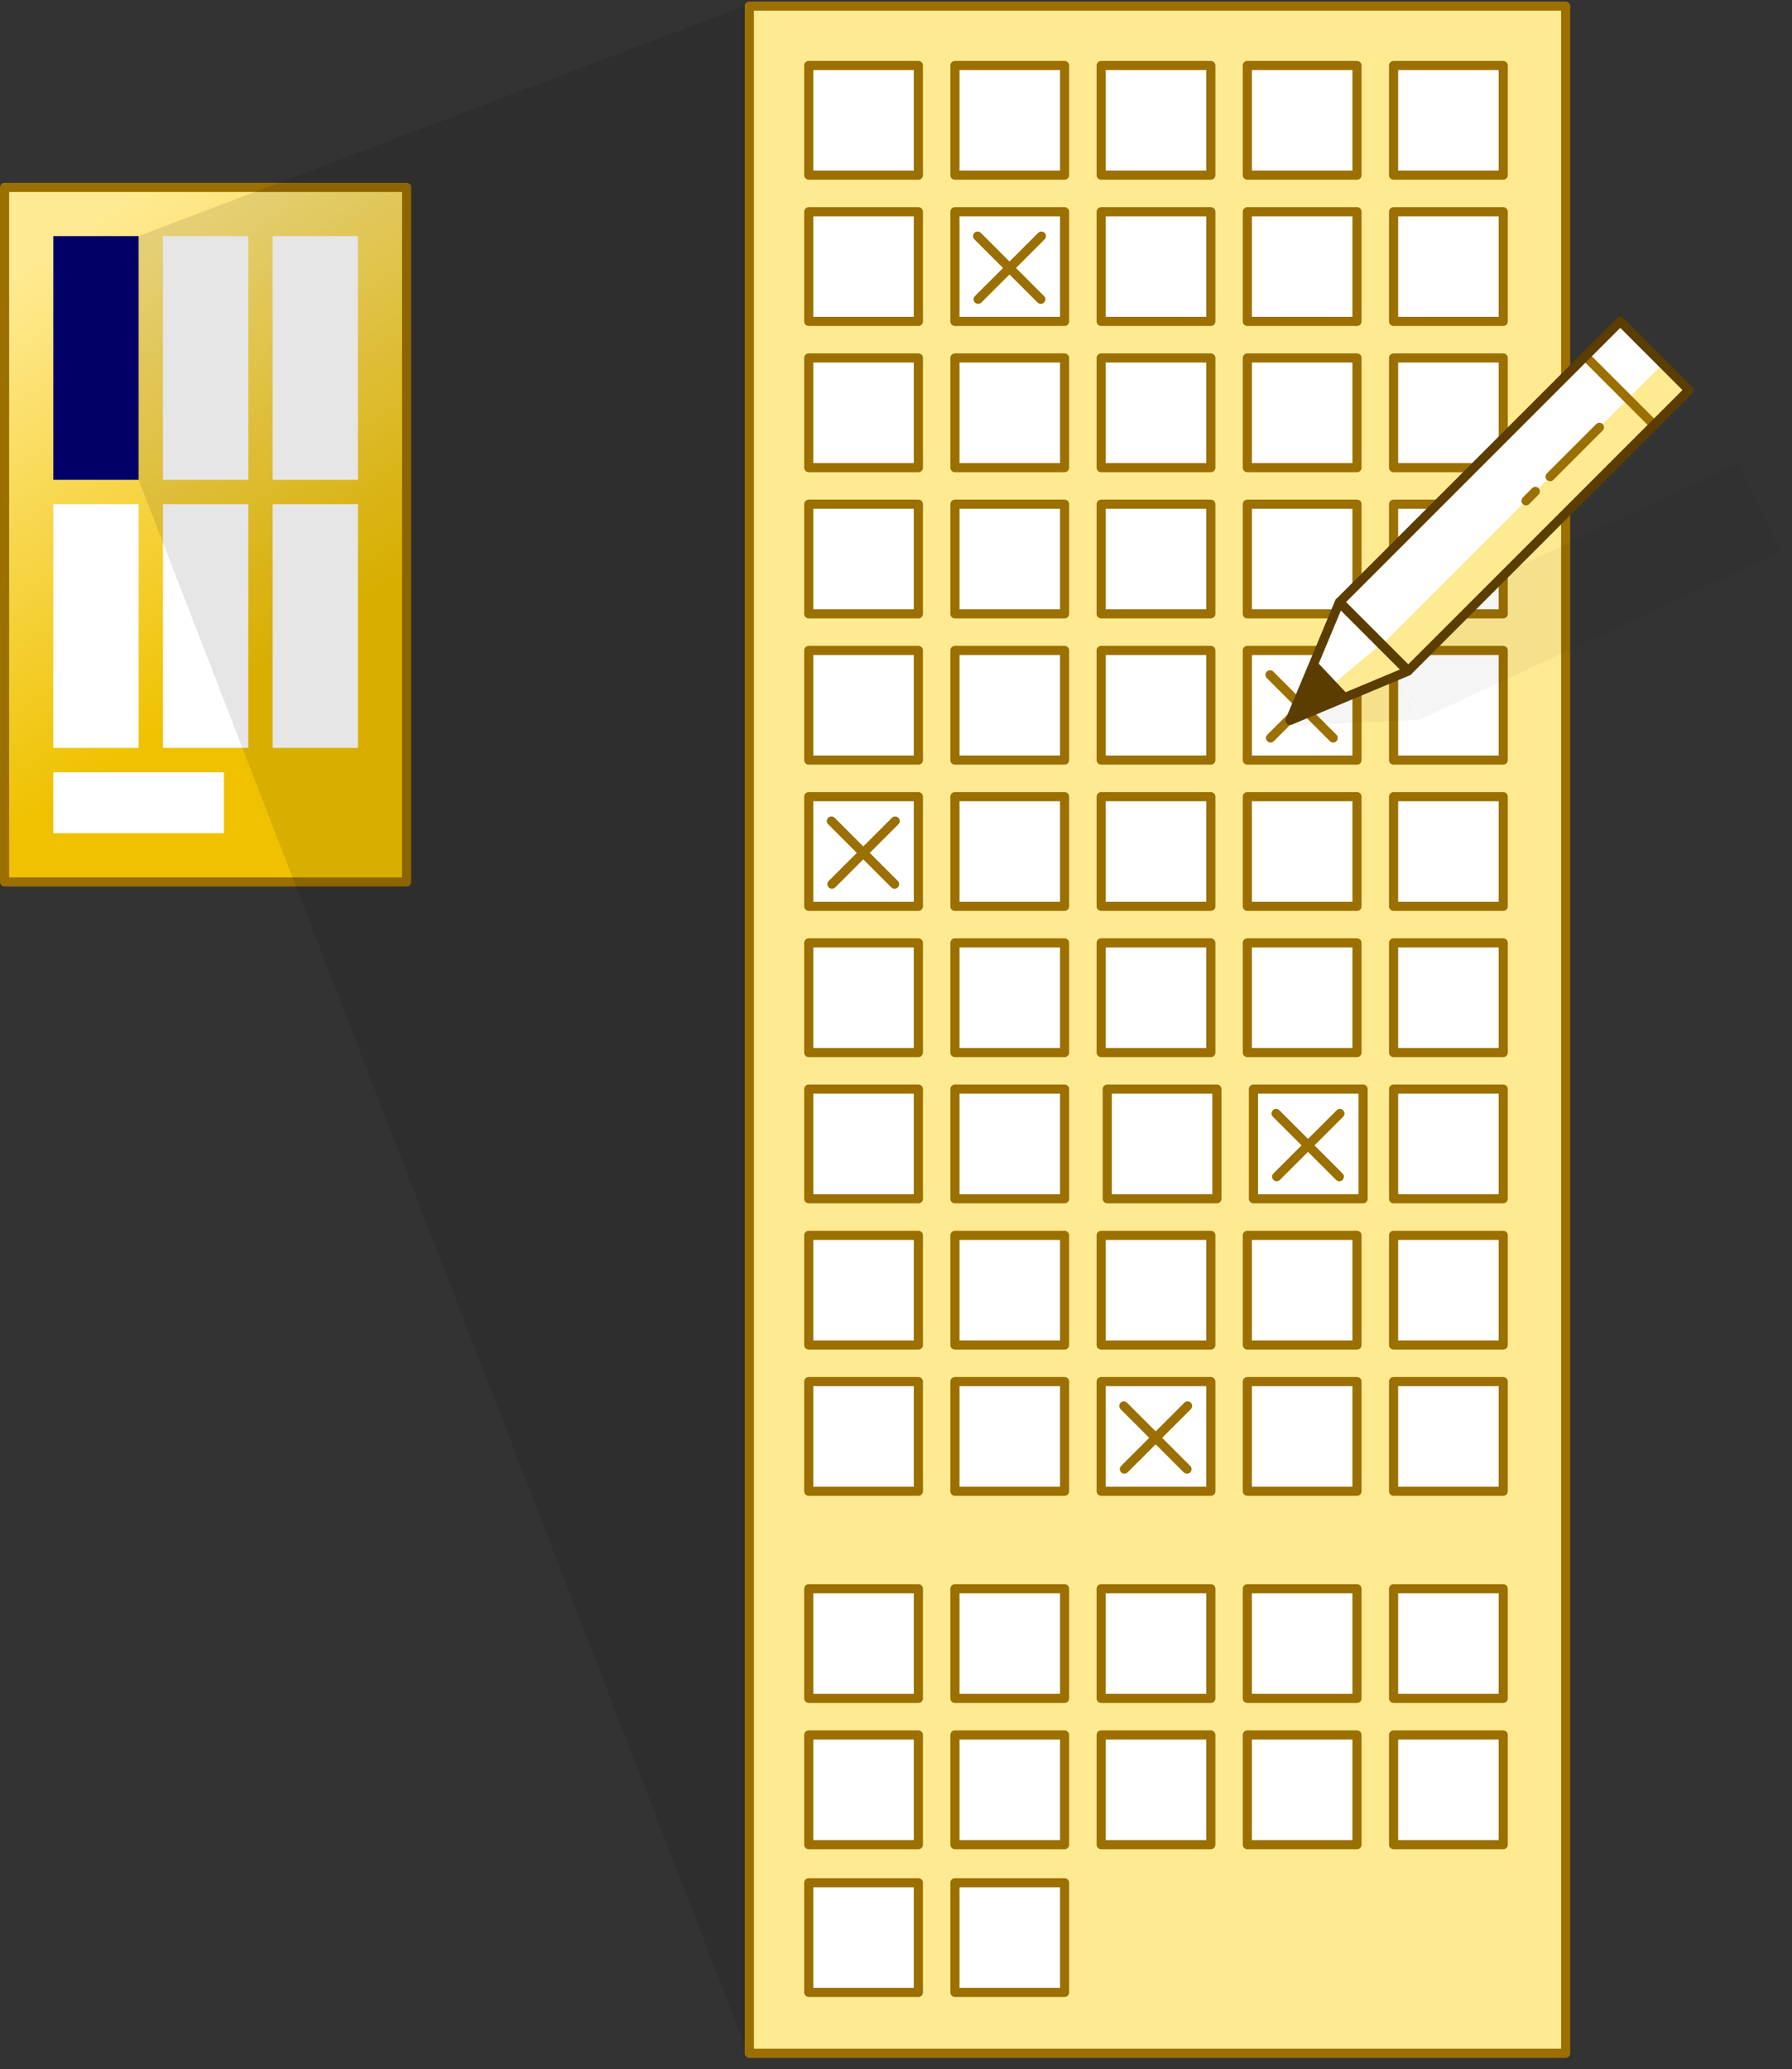 <svg width="110" height="127" viewBox="0 0 110 127" fill="none" xmlns="http://www.w3.org/2000/svg">
<rect x="0" y="0" width="110" height="127" fill="#333333" stroke="none"/>
<g clip-path="url(#clip0_10786_767719)">
<path d="M24.962 11.499H0.281V54.13H24.962V11.499Z" fill="url(#paint0_linear_10786_767719)" stroke="#9B6F00" stroke-width="0.561" stroke-linecap="round" stroke-linejoin="round"/>
<path d="M8.509 14.491H3.273V29.449H8.509V14.491Z" fill="#000066"/>
<path d="M15.239 14.491H10.004V29.449H15.239V14.491Z" fill="white"/>
<path d="M21.972 14.491H16.736V29.449H21.972V14.491Z" fill="white"/>
<path d="M8.509 30.944H3.273V45.902H8.509V30.944Z" fill="white"/>
<path d="M15.239 30.944H10.004V45.902H15.239V30.944Z" fill="white"/>
<path d="M21.972 30.944H16.736V45.902H21.972V30.944Z" fill="white"/>
<path d="M3.273 47.398V51.138H13.744V47.398H3.273Z" fill="white"/>
<path opacity="0.1" d="M8.508 14.491L45.903 0.28V126.022L8.508 29.449V14.491Z" fill="black"/>
<path d="M96.106 0.374H45.996V126.022H96.106V0.374Z" fill="url(#paint1_linear_10786_767719)" stroke="#9B6F00" stroke-width="0.561" stroke-linecap="round" stroke-linejoin="round"/>
<path d="M56.374 4.021H49.643V10.752H56.374V4.021Z" fill="white" stroke="#9B6F00" stroke-width="0.561" stroke-linecap="round" stroke-linejoin="round"/>
<path d="M65.348 4.021H58.617V10.752H65.348V4.021Z" fill="white" stroke="#9B6F00" stroke-width="0.561" stroke-linecap="round" stroke-linejoin="round"/>
<path d="M74.325 4.021H67.594V10.752H74.325V4.021Z" fill="white" stroke="#9B6F00" stroke-width="0.561" stroke-linecap="round" stroke-linejoin="round"/>
<path d="M83.298 4.021H76.566V10.752H83.298V4.021Z" fill="white" stroke="#9B6F00" stroke-width="0.561" stroke-linecap="round" stroke-linejoin="round"/>
<path d="M92.274 4.021H85.543V10.752H92.274V4.021Z" fill="white" stroke="#9B6F00" stroke-width="0.561" stroke-linecap="round" stroke-linejoin="round"/>
<path d="M56.374 12.995H49.643V19.726H56.374V12.995Z" fill="white" stroke="#9B6F00" stroke-width="0.561" stroke-linecap="round" stroke-linejoin="round"/>
<path d="M74.325 12.995H67.594V19.726H74.325V12.995Z" fill="white" stroke="#9B6F00" stroke-width="0.561" stroke-linecap="round" stroke-linejoin="round"/>
<path d="M83.298 12.995H76.566V19.726H83.298V12.995Z" fill="white" stroke="#9B6F00" stroke-width="0.561" stroke-linecap="round" stroke-linejoin="round"/>
<path d="M92.274 12.995H85.543V19.726H92.274V12.995Z" fill="white" stroke="#9B6F00" stroke-width="0.561" stroke-linecap="round" stroke-linejoin="round"/>
<path d="M56.374 21.97H49.643V28.701H56.374V21.97Z" fill="white" stroke="#9B6F00" stroke-width="0.561" stroke-linecap="round" stroke-linejoin="round"/>
<path d="M65.348 21.97H58.617V28.701H65.348V21.97Z" fill="white" stroke="#9B6F00" stroke-width="0.561" stroke-linecap="round" stroke-linejoin="round"/>
<path d="M74.325 21.97H67.594V28.701H74.325V21.97Z" fill="white" stroke="#9B6F00" stroke-width="0.561" stroke-linecap="round" stroke-linejoin="round"/>
<path d="M83.298 21.97H76.566V28.701H83.298V21.97Z" fill="white" stroke="#9B6F00" stroke-width="0.561" stroke-linecap="round" stroke-linejoin="round"/>
<path d="M92.274 21.97H85.543V28.701H92.274V21.97Z" fill="white" stroke="#9B6F00" stroke-width="0.561" stroke-linecap="round" stroke-linejoin="round"/>
<path d="M56.374 30.944H49.643V37.675H56.374V30.944Z" fill="white" stroke="#9B6F00" stroke-width="0.561" stroke-linecap="round" stroke-linejoin="round"/>
<path d="M65.348 30.944H58.617V37.675H65.348V30.944Z" fill="white" stroke="#9B6F00" stroke-width="0.561" stroke-linecap="round" stroke-linejoin="round"/>
<path d="M74.325 30.944H67.594V37.675H74.325V30.944Z" fill="white" stroke="#9B6F00" stroke-width="0.561" stroke-linecap="round" stroke-linejoin="round"/>
<path d="M83.298 30.944H76.566V37.675H83.298V30.944Z" fill="white" stroke="#9B6F00" stroke-width="0.561" stroke-linecap="round" stroke-linejoin="round"/>
<path d="M92.274 30.944H85.543V37.675H92.274V30.944Z" fill="white" stroke="#9B6F00" stroke-width="0.561" stroke-linecap="round" stroke-linejoin="round"/>
<path d="M56.374 39.92H49.643V46.651H56.374V39.92Z" fill="white" stroke="#9B6F00" stroke-width="0.561" stroke-linecap="round" stroke-linejoin="round"/>
<path d="M65.348 39.92H58.617V46.651H65.348V39.92Z" fill="white" stroke="#9B6F00" stroke-width="0.561" stroke-linecap="round" stroke-linejoin="round"/>
<path d="M74.325 39.92H67.594V46.651H74.325V39.92Z" fill="white" stroke="#9B6F00" stroke-width="0.561" stroke-linecap="round" stroke-linejoin="round"/>
<path d="M92.274 39.92H85.543V46.651H92.274V39.92Z" fill="white" stroke="#9B6F00" stroke-width="0.561" stroke-linecap="round" stroke-linejoin="round"/>
<path d="M65.348 48.895H58.617V55.626H65.348V48.895Z" fill="white" stroke="#9B6F00" stroke-width="0.561" stroke-linecap="round" stroke-linejoin="round"/>
<path d="M74.325 48.895H67.594V55.626H74.325V48.895Z" fill="white" stroke="#9B6F00" stroke-width="0.561" stroke-linecap="round" stroke-linejoin="round"/>
<path d="M83.298 48.895H76.566V55.626H83.298V48.895Z" fill="white" stroke="#9B6F00" stroke-width="0.561" stroke-linecap="round" stroke-linejoin="round"/>
<path d="M92.274 48.895H85.543V55.626H92.274V48.895Z" fill="white" stroke="#9B6F00" stroke-width="0.561" stroke-linecap="round" stroke-linejoin="round"/>
<path d="M56.374 57.869H49.643V64.6H56.374V57.869Z" fill="white" stroke="#9B6F00" stroke-width="0.561" stroke-linecap="round" stroke-linejoin="round"/>
<path d="M65.348 57.869H58.617V64.6H65.348V57.869Z" fill="white" stroke="#9B6F00" stroke-width="0.561" stroke-linecap="round" stroke-linejoin="round"/>
<path d="M74.325 57.869H67.594V64.6H74.325V57.869Z" fill="white" stroke="#9B6F00" stroke-width="0.561" stroke-linecap="round" stroke-linejoin="round"/>
<path d="M83.298 57.869H76.566V64.6H83.298V57.869Z" fill="white" stroke="#9B6F00" stroke-width="0.561" stroke-linecap="round" stroke-linejoin="round"/>
<path d="M92.274 57.869H85.543V64.6H92.274V57.869Z" fill="white" stroke="#9B6F00" stroke-width="0.561" stroke-linecap="round" stroke-linejoin="round"/>
<path d="M56.374 66.844H49.643V73.575H56.374V66.844Z" fill="white" stroke="#9B6F00" stroke-width="0.561" stroke-linecap="round" stroke-linejoin="round"/>
<path d="M65.348 66.844H58.617V73.575H65.348V66.844Z" fill="white" stroke="#9B6F00" stroke-width="0.561" stroke-linecap="round" stroke-linejoin="round"/>
<path d="M74.698 66.844H67.967V73.575H74.698V66.844Z" fill="white" stroke="#9B6F00" stroke-width="0.561" stroke-linecap="round" stroke-linejoin="round"/>
<path d="M92.274 66.844H85.543V73.575H92.274V66.844Z" fill="white" stroke="#9B6F00" stroke-width="0.561" stroke-linecap="round" stroke-linejoin="round"/>
<path d="M56.374 75.819H49.643V82.55H56.374V75.819Z" fill="white" stroke="#9B6F00" stroke-width="0.561" stroke-linecap="round" stroke-linejoin="round"/>
<path d="M65.348 75.819H58.617V82.55H65.348V75.819Z" fill="white" stroke="#9B6F00" stroke-width="0.561" stroke-linecap="round" stroke-linejoin="round"/>
<path d="M74.325 75.819H67.594V82.55H74.325V75.819Z" fill="white" stroke="#9B6F00" stroke-width="0.561" stroke-linecap="round" stroke-linejoin="round"/>
<path d="M83.298 75.819H76.566V82.55H83.298V75.819Z" fill="white" stroke="#9B6F00" stroke-width="0.561" stroke-linecap="round" stroke-linejoin="round"/>
<path d="M92.274 75.819H85.543V82.55H92.274V75.819Z" fill="white" stroke="#9B6F00" stroke-width="0.561" stroke-linecap="round" stroke-linejoin="round"/>
<path d="M56.374 84.794H49.643V91.525H56.374V84.794Z" fill="white" stroke="#9B6F00" stroke-width="0.561" stroke-linecap="round" stroke-linejoin="round"/>
<path d="M65.348 84.794H58.617V91.525H65.348V84.794Z" fill="white" stroke="#9B6F00" stroke-width="0.561" stroke-linecap="round" stroke-linejoin="round"/>
<path d="M83.298 84.794H76.566V91.525H83.298V84.794Z" fill="white" stroke="#9B6F00" stroke-width="0.561" stroke-linecap="round" stroke-linejoin="round"/>
<path d="M92.274 84.794H85.543V91.525H92.274V84.794Z" fill="white" stroke="#9B6F00" stroke-width="0.561" stroke-linecap="round" stroke-linejoin="round"/>
<path d="M56.374 97.508H49.643V104.239H56.374V97.508Z" fill="white" stroke="#9B6F00" stroke-width="0.561" stroke-linecap="round" stroke-linejoin="round"/>
<path d="M65.348 97.508H58.617V104.239H65.348V97.508Z" fill="white" stroke="#9B6F00" stroke-width="0.561" stroke-linecap="round" stroke-linejoin="round"/>
<path d="M74.325 97.508H67.594V104.239H74.325V97.508Z" fill="white" stroke="#9B6F00" stroke-width="0.561" stroke-linecap="round" stroke-linejoin="round"/>
<path d="M83.298 97.508H76.566V104.239H83.298V97.508Z" fill="white" stroke="#9B6F00" stroke-width="0.561" stroke-linecap="round" stroke-linejoin="round"/>
<path d="M92.274 97.508H85.543V104.239H92.274V97.508Z" fill="white" stroke="#9B6F00" stroke-width="0.561" stroke-linecap="round" stroke-linejoin="round"/>
<path d="M56.374 106.483H49.643V113.215H56.374V106.483Z" fill="white" stroke="#9B6F00" stroke-width="0.561" stroke-linecap="round" stroke-linejoin="round"/>
<path d="M56.374 115.552H49.643V122.283H56.374V115.552Z" fill="white" stroke="#9B6F00" stroke-width="0.561" stroke-linecap="round" stroke-linejoin="round"/>
<path d="M65.348 106.483H58.617V113.215H65.348V106.483Z" fill="white" stroke="#9B6F00" stroke-width="0.561" stroke-linecap="round" stroke-linejoin="round"/>
<path d="M65.348 115.552H58.617V122.283H65.348V115.552Z" fill="white" stroke="#9B6F00" stroke-width="0.561" stroke-linecap="round" stroke-linejoin="round"/>
<path d="M74.325 106.483H67.594V113.215H74.325V106.483Z" fill="white" stroke="#9B6F00" stroke-width="0.561" stroke-linecap="round" stroke-linejoin="round"/>
<path d="M83.298 106.483H76.566V113.215H83.298V106.483Z" fill="white" stroke="#9B6F00" stroke-width="0.561" stroke-linecap="round" stroke-linejoin="round"/>
<path d="M92.274 106.483H85.543V113.215H92.274V106.483Z" fill="white" stroke="#9B6F00" stroke-width="0.561" stroke-linecap="round" stroke-linejoin="round"/>
<path d="M59.975 14.491L63.852 18.369" stroke="#9B6F00" stroke-width="0.561" stroke-linecap="round" stroke-linejoin="round"/>
<path d="M63.852 14.491L59.975 18.369" stroke="#9B6F00" stroke-width="0.561" stroke-linecap="round" stroke-linejoin="round"/>
<path d="M65.348 12.995H58.617V19.726H65.348V12.995Z" fill="white" stroke="#9B6F00" stroke-width="0.561" stroke-linecap="round" stroke-linejoin="round"/>
<path d="M60.01 14.491L63.888 18.369" stroke="#9B6F00" stroke-width="0.561" stroke-linecap="round" stroke-linejoin="round"/>
<path d="M63.925 14.491L60.043 18.369" stroke="#9B6F00" stroke-width="0.561" stroke-linecap="round" stroke-linejoin="round"/>
<path d="M83.298 39.92H76.566V46.651H83.298V39.92Z" fill="white" stroke="#9B6F00" stroke-width="0.561" stroke-linecap="round" stroke-linejoin="round"/>
<path d="M77.959 41.415L81.837 45.293" stroke="#9B6F00" stroke-width="0.561" stroke-linecap="round" stroke-linejoin="round"/>
<path d="M81.874 41.415L77.992 45.293" stroke="#9B6F00" stroke-width="0.561" stroke-linecap="round" stroke-linejoin="round"/>
<path d="M83.673 66.844H76.941V73.575H83.673V66.844Z" fill="white" stroke="#9B6F00" stroke-width="0.561" stroke-linecap="round" stroke-linejoin="round"/>
<path d="M78.334 68.34L82.212 72.218" stroke="#9B6F00" stroke-width="0.561" stroke-linecap="round" stroke-linejoin="round"/>
<path d="M82.249 68.34L78.367 72.218" stroke="#9B6F00" stroke-width="0.561" stroke-linecap="round" stroke-linejoin="round"/>
<path d="M74.325 84.794H67.594V91.525H74.325V84.794Z" fill="white" stroke="#9B6F00" stroke-width="0.561" stroke-linecap="round" stroke-linejoin="round"/>
<path d="M68.984 86.289L72.862 90.167" stroke="#9B6F00" stroke-width="0.561" stroke-linecap="round" stroke-linejoin="round"/>
<path d="M72.899 86.289L69.018 90.167" stroke="#9B6F00" stroke-width="0.561" stroke-linecap="round" stroke-linejoin="round"/>
<path d="M56.374 48.895H49.643V55.626H56.374V48.895Z" fill="white" stroke="#9B6F00" stroke-width="0.561" stroke-linecap="round" stroke-linejoin="round"/>
<path d="M51.035 50.39L54.913 54.267" stroke="#9B6F00" stroke-width="0.561" stroke-linecap="round" stroke-linejoin="round"/>
<path d="M54.95 50.39L51.068 54.267" stroke="#9B6F00" stroke-width="0.561" stroke-linecap="round" stroke-linejoin="round"/>
<g opacity="0.2">
<path opacity="0.2" d="M106.729 28.458L84.648 38.754L87.168 44.157L109.248 33.86L106.729 28.458Z" fill="black"/>
<path opacity="0.2" d="M79.303 44.533L87.141 44.166L84.62 38.767L79.303 44.533Z" fill="black"/>
</g>
<path d="M82.231 36.952L86.445 41.167L103.673 23.939L99.458 19.725L82.231 36.952Z" fill="white"/>
<path d="M84.844 39.562L86.481 41.199L103.708 23.972L102.071 22.335L84.844 39.562Z" fill="#FFEA92"/>
<path d="M82.211 36.977L86.425 41.191L79.186 44.216L82.211 36.977Z" fill="white"/>
<path d="M84.765 39.527L86.425 41.191L79.186 44.217L84.765 39.527Z" fill="#FFEA92"/>
<path d="M97.318 21.865L101.533 26.08" stroke="#9B6F00" stroke-width="0.561" stroke-linecap="round" stroke-linejoin="round"/>
<path d="M82.231 36.952L86.445 41.167L103.673 23.939L99.458 19.725L82.231 36.952Z" stroke="#5B3D00" stroke-width="0.561" stroke-linecap="round" stroke-linejoin="round"/>
<path d="M79.211 44.153L80.737 40.507L82.805 42.702L79.211 44.153Z" fill="#5B3D00"/>
<path d="M82.211 36.977L86.425 41.191L79.186 44.216L82.211 36.977Z" stroke="#5B3D00" stroke-width="0.561" stroke-linecap="round" stroke-linejoin="round"/>
<path d="M95.152 29.255L98.178 26.226" stroke="#9B6F00" stroke-width="0.561" stroke-linecap="round" stroke-linejoin="round"/>
<path d="M93.672 30.736L94.244 30.16" stroke="#9B6F00" stroke-width="0.561" stroke-linecap="round" stroke-linejoin="round"/>
</g>
<defs>
<linearGradient id="paint0_linear_10786_767719" x1="1.613" y1="16.503" x2="17.558" y2="40.129" gradientUnits="userSpaceOnUse">
<stop stop-color="#FFEA92"/>
<stop offset="1" stop-color="#EFC100"/>
</linearGradient>
<linearGradient id="paint1_linear_10786_767719" x1="5804.08" y1="5780.18" x2="18653.6" y2="13372.3" gradientUnits="userSpaceOnUse">
<stop stop-color="#FFEA92"/>
<stop offset="1" stop-color="#EFC100"/>
</linearGradient>
<clipPath id="clip0_10786_767719">
<rect width="109.568" height="126.396" fill="white"/>
</clipPath>
</defs>
</svg>
